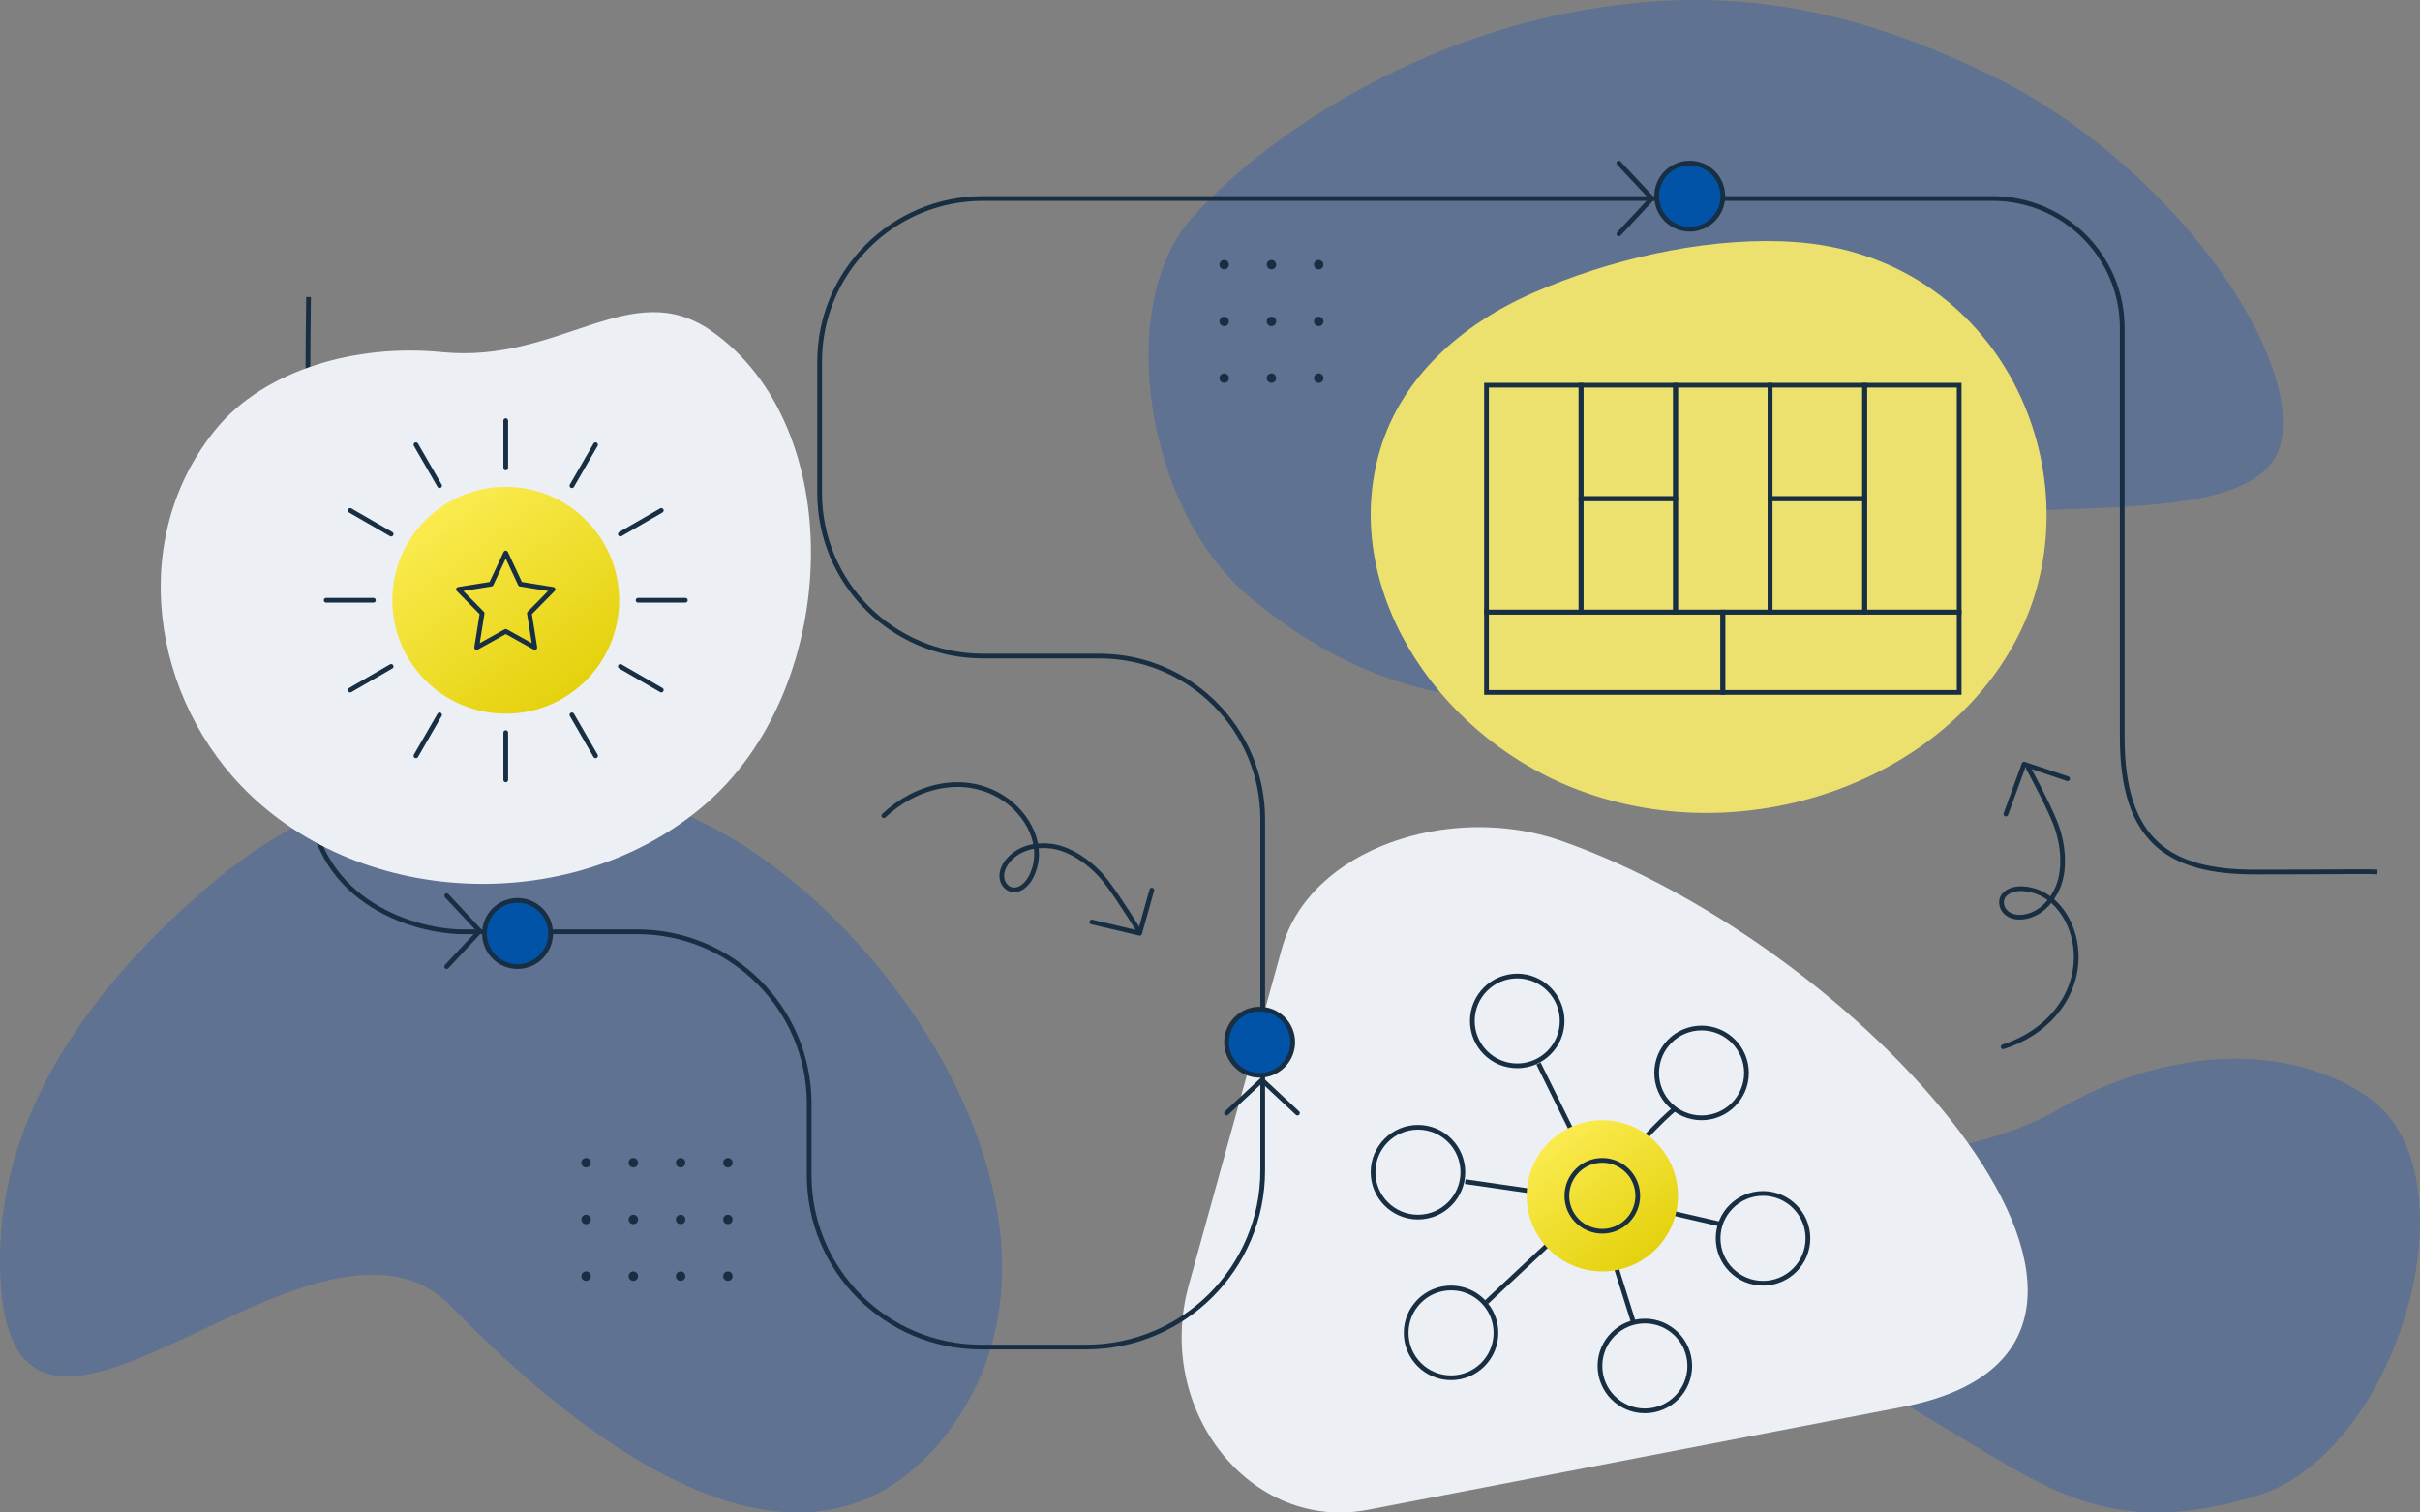 <svg width="512" height="320" viewBox="0 0 512 320" fill="none" xmlns="http://www.w3.org/2000/svg">
<rect x="0" y="0" width="512" height="320" fill="#808080" stroke="none"/>
<path d="M154.562 177.195C124.233 159.316 80.376 157.055 45.331 186.482C20.311 207.492 0 234.683 0 266.49C0 330.577 66.179 246.182 95.578 276.491C123.962 305.754 170.835 341.835 200.438 303.141C231.887 262.037 193.34 200.055 154.562 177.195Z" fill="#1252B7" fill-opacity="0.3"/>
<path d="M500.608 231.838C482.108 219.526 456.324 222.681 435.691 234.618C409.605 249.71 373.161 240.973 378.532 264.008C383.903 287.044 394.26 291.81 414.208 303.724C434.156 315.639 447.669 325.568 477.591 316.434C507.513 307.299 524.702 247.873 500.608 231.838Z" fill="#1252B7" fill-opacity="0.3"/>
<path d="M331.92 2.703C298.462 9.218 267.999 28.261 252.019 46.302C236.039 64.343 241.999 107.517 264.32 126.246C294.467 151.541 338.321 162.389 392.844 115.961C411.262 100.277 478.752 116.817 482.732 92.908C486.069 72.862 457.816 33.597 420.809 15.733C390.981 1.333 364.414 -3.625 331.92 2.703Z" fill="#1252B7" fill-opacity="0.3"/>
<path d="M187 172.569C193.717 166.221 203.873 163.573 212.061 168.719C217.541 172.165 221.345 179.218 218.141 185.519C217.438 186.899 215.967 188.477 214.262 188.261C213.241 188.129 212.398 187.294 212.098 186.308C211.62 184.749 212.361 183.143 213.363 181.979C215.593 179.396 219.087 178.617 222.357 179.021C226.516 179.537 231.046 182.665 234 186.5C236.946 190.324 241 197 241 197" stroke="#182F43" stroke-linecap="round" stroke-linejoin="round"/>
<path d="M231 195.072L241.127 197.46L243.689 188.326" stroke="#182F43" stroke-linecap="round" stroke-linejoin="round"/>
<path d="M423.801 221.471C432.48 218.789 439.667 211.289 439.245 201.632C438.961 195.167 434.784 188.37 427.849 188.027C426.33 187.953 424.269 188.447 423.626 190.034C423.243 190.985 423.548 192.131 424.245 192.88C425.344 194.067 427.074 194.221 428.555 193.929C431.841 193.274 434.202 190.628 435.443 187.59C437.02 183.724 436.546 178.243 434.705 173.778C432.869 169.326 429.135 162.498 429.135 162.498" stroke="#182F43" stroke-linecap="round" stroke-linejoin="round"/>
<path d="M424.381 172.238L428.236 161.661L437.443 164.759" stroke="#182F43" stroke-linecap="round" stroke-linejoin="round"/>
<path d="M260 80C260 79.446 259.554 79 259 79C258.446 79 258 79.446 258 80C258 80.554 258.446 81 259 81C259.554 81 260 80.554 260 80Z" fill="#182F43"/>
<path d="M270 80C270 79.446 269.554 79 269 79C268.446 79 268 79.446 268 80C268 80.554 268.446 81 269 81C269.554 81 270 80.554 270 80Z" fill="#182F43"/>
<path d="M280 80C280 79.446 279.554 79 279 79C278.446 79 278 79.446 278 80C278 80.554 278.446 81 279 81C279.554 81 280 80.554 280 80Z" fill="#182F43"/>
<path d="M260 68C260 67.446 259.554 67 259 67C258.446 67 258 67.446 258 68C258 68.554 258.446 69 259 69C259.554 69 260 68.554 260 68Z" fill="#182F43"/>
<path d="M270 68C270 67.446 269.554 67 269 67C268.446 67 268 67.446 268 68C268 68.554 268.446 69 269 69C269.554 69 270 68.554 270 68Z" fill="#182F43"/>
<path d="M280 68C280 67.446 279.554 67 279 67C278.446 67 278 67.446 278 68C278 68.554 278.446 69 279 69C279.554 69 280 68.554 280 68Z" fill="#182F43"/>
<path d="M260 56C260 55.446 259.554 55 259 55C258.446 55 258 55.446 258 56C258 56.554 258.446 57 259 57C259.554 57 260 56.554 260 56Z" fill="#182F43"/>
<path d="M270 56C270 55.446 269.554 55 269 55C268.446 55 268 55.446 268 56C268 56.554 268.446 57 269 57C269.554 57 270 56.554 270 56Z" fill="#182F43"/>
<path d="M280 56C280 55.446 279.554 55 279 55C278.446 55 278 55.446 278 56C278 56.554 278.446 57 279 57C279.554 57 280 56.554 280 56Z" fill="#182F43"/>
<path d="M125 270C125 269.446 124.554 269 124 269C123.446 269 123 269.446 123 270C123 270.554 123.446 271 124 271C124.554 271 125 270.554 125 270Z" fill="#182F43"/>
<path d="M135 270C135 269.446 134.554 269 134 269C133.446 269 133 269.446 133 270C133 270.554 133.446 271 134 271C134.554 271 135 270.554 135 270Z" fill="#182F43"/>
<path d="M145 270C145 269.446 144.554 269 144 269C143.446 269 143 269.446 143 270C143 270.554 143.446 271 144 271C144.554 271 145 270.554 145 270Z" fill="#182F43"/>
<path d="M155 270C155 269.446 154.554 269 154 269C153.446 269 153 269.446 153 270C153 270.554 153.446 271 154 271C154.554 271 155 270.554 155 270Z" fill="#182F43"/>
<path d="M125 258C125 257.446 124.554 257 124 257C123.446 257 123 257.446 123 258C123 258.554 123.446 259 124 259C124.554 259 125 258.554 125 258Z" fill="#182F43"/>
<path d="M135 258C135 257.446 134.554 257 134 257C133.446 257 133 257.446 133 258C133 258.554 133.446 259 134 259C134.554 259 135 258.554 135 258Z" fill="#182F43"/>
<path d="M145 258C145 257.446 144.554 257 144 257C143.446 257 143 257.446 143 258C143 258.554 143.446 259 144 259C144.554 259 145 258.554 145 258Z" fill="#182F43"/>
<path d="M155 258C155 257.446 154.554 257 154 257C153.446 257 153 257.446 153 258C153 258.554 153.446 259 154 259C154.554 259 155 258.554 155 258Z" fill="#182F43"/>
<path d="M125 246C125 245.446 124.554 245 124 245C123.446 245 123 245.446 123 246C123 246.554 123.446 247 124 247C124.554 247 125 246.554 125 246Z" fill="#182F43"/>
<path d="M135 246C135 245.446 134.554 245 134 245C133.446 245 133 245.446 133 246C133 246.554 133.446 247 134 247C134.554 247 135 246.554 135 246Z" fill="#182F43"/>
<path d="M145 246C145 245.446 144.554 245 144 245C143.446 245 143 245.446 143 246C143 246.554 143.446 247 144 247C144.554 247 145 246.554 145 246Z" fill="#182F43"/>
<path d="M155 246C155 245.446 154.554 245 154 245C153.446 245 153 245.446 153 246C153 246.554 153.446 247 154 247C154.554 247 155 246.554 155 246Z" fill="#182F43"/>
<path d="M376.873 51.05C359.422 50.47 340.282 55.036 324.617 61.849C309.113 68.589 296.63 79.808 292.052 94.956C283.416 123.483 303.026 154.662 332.409 166.534C368.285 181.03 412.214 165.592 427.619 133.238C443.496 99.899 423.317 53.934 379.227 51.166C378.448 51.122 377.652 51.078 376.873 51.05Z" fill="#ECE16F"/>
<path d="M251.51 271.89C244.168 298.421 264.691 324.178 289.379 319.431L402.441 297.684C469.691 284.735 395.72 200.653 330.146 177.836C306.814 169.718 277.052 179.548 271.213 200.653L251.51 271.89Z" fill="#ECF0F4"/>
<path d="M65.277 62.845C65.068 77.671 64.775 143.21 65.277 166.764C65.779 190.318 86.817 196.828 97.273 197.139H134.79C154.893 197.139 171.195 213.409 171.195 233.489V248.65C171.195 268.723 187.49 285 207.6 285H229.735C250.401 285 267.152 268.274 267.152 247.639V173.321C267.152 154.258 251.68 138.809 232.588 138.809H207.97C188.879 138.809 173.406 123.359 173.406 104.297V76.512C173.406 57.449 188.879 42 207.97 42H421.575C436.724 42 449 54.257 449 69.384V156.021C449 178 458.993 184.5 477 184.5C497 184.5 501 184.333 503 184.5" stroke="#182F43" stroke-miterlimit="10"/>
<path d="M93.5 74.5C75.093 72.66 55.933 78.415 45.837 90.603C26.844 113.555 31.77 148.047 53.036 168.264C79.003 192.971 123.998 193.255 150.485 169.039C177.787 144.079 179.406 90.183 150.485 70C133.463 58.121 118.5 77 93.5 74.5Z" fill="#ECF0F4"/>
<path d="M69 127H79M145 127H135" stroke="#182F43" stroke-linecap="round"/>
<path d="M107 89V99M107 165V155" stroke="#182F43" stroke-linecap="round"/>
<path d="M88 159.909L93 151.249M126 94.091L121 102.752" stroke="#182F43" stroke-linecap="round"/>
<path d="M74.091 108L82.751 113M139.909 146L131.249 141" stroke="#182F43" stroke-linecap="round"/>
<path d="M74.091 146L82.751 141M139.909 108L131.249 113" stroke="#182F43" stroke-linecap="round"/>
<path d="M88 94.091L93 102.751M126 159.909L121 151.248" stroke="#182F43" stroke-linecap="round"/>
<circle cx="107" cy="127" r="24" fill="url(#paint0_linear_6276_17419)"/>
<path d="M107 117L110.077 123.583L117 124.692L112 129.766L113.154 137L107 133.583L100.846 137L102 129.766L97 124.692L103.923 123.583L107 117Z" stroke="#182F43" stroke-linecap="round" stroke-linejoin="round"/>
<path d="M325.5 225L334.191 242.607M310 250L326.864 252.443M314.5 275.5L330.735 260.299M345.5 279.5L339.957 261.893M343.789 244.74C344.784 244.455 351.597 236.574 354.5 234.5M346.81 255.049L364 259" stroke="#182F43"/>
<circle cx="339" cy="253" r="16" fill="url(#paint1_linear_6276_17419)"/>
<circle cx="300" cy="248" r="9.5" stroke="#182F43"/>
<circle cx="360" cy="227" r="9.5" stroke="#182F43"/>
<circle cx="321" cy="216" r="9.5" stroke="#182F43"/>
<circle cx="339" cy="253" r="7.5" stroke="#182F43"/>
<circle cx="307" cy="282" r="9.5" stroke="#182F43"/>
<circle cx="373" cy="262" r="9.5" stroke="#182F43"/>
<circle cx="348" cy="289" r="9.5" stroke="#182F43"/>
<rect x="314.5" y="129.5" width="50" height="17" stroke="#182F43"/>
<rect x="364.5" y="129.5" width="50" height="17" stroke="#182F43"/>
<rect x="314.5" y="81.5" width="20" height="48" stroke="#182F43"/>
<rect x="334.5" y="81.5" width="20" height="24" stroke="#182F43"/>
<rect x="334.5" y="105.5" width="20" height="24" stroke="#182F43"/>
<rect x="354.5" y="81.5" width="20" height="48" stroke="#182F43"/>
<rect x="374.5" y="81.5" width="20" height="24" stroke="#182F43"/>
<rect x="374.5" y="105.5" width="20" height="24" stroke="#182F43"/>
<rect x="394.5" y="81.5" width="20" height="48" stroke="#182F43"/>
<circle cx="109.5" cy="197.5" r="7" fill="#0053A6" stroke="#182F43"/>
<circle cx="266.5" cy="220.5" r="7" fill="#0053A6" stroke="#182F43"/>
<circle cx="357.5" cy="41.5" r="7" fill="#0053A6" stroke="#182F43"/>
<path d="M94.5 189.5L101.5 197L94.5 204.5" stroke="#182F43" stroke-linecap="round" stroke-linejoin="round"/>
<path d="M342.5 34.5L349.5 42L342.5 49.5" stroke="#182F43" stroke-linecap="round" stroke-linejoin="round"/>
<path d="M259.5 235.5L267 228.5L274.5 235.5" stroke="#182F43" stroke-linecap="round" stroke-linejoin="round"/>
<defs>
<linearGradient id="paint0_linear_6276_17419" x1="83" y1="103" x2="123.003" y2="156.932" gradientUnits="userSpaceOnUse">
<stop stop-color="#FFF05C"/>
<stop offset="1" stop-color="#E0CC00"/>
</linearGradient>
<linearGradient id="paint1_linear_6276_17419" x1="323" y1="237" x2="349.669" y2="272.954" gradientUnits="userSpaceOnUse">
<stop stop-color="#FFF05C"/>
<stop offset="1" stop-color="#E0CC00"/>
</linearGradient>
</defs>
</svg>
